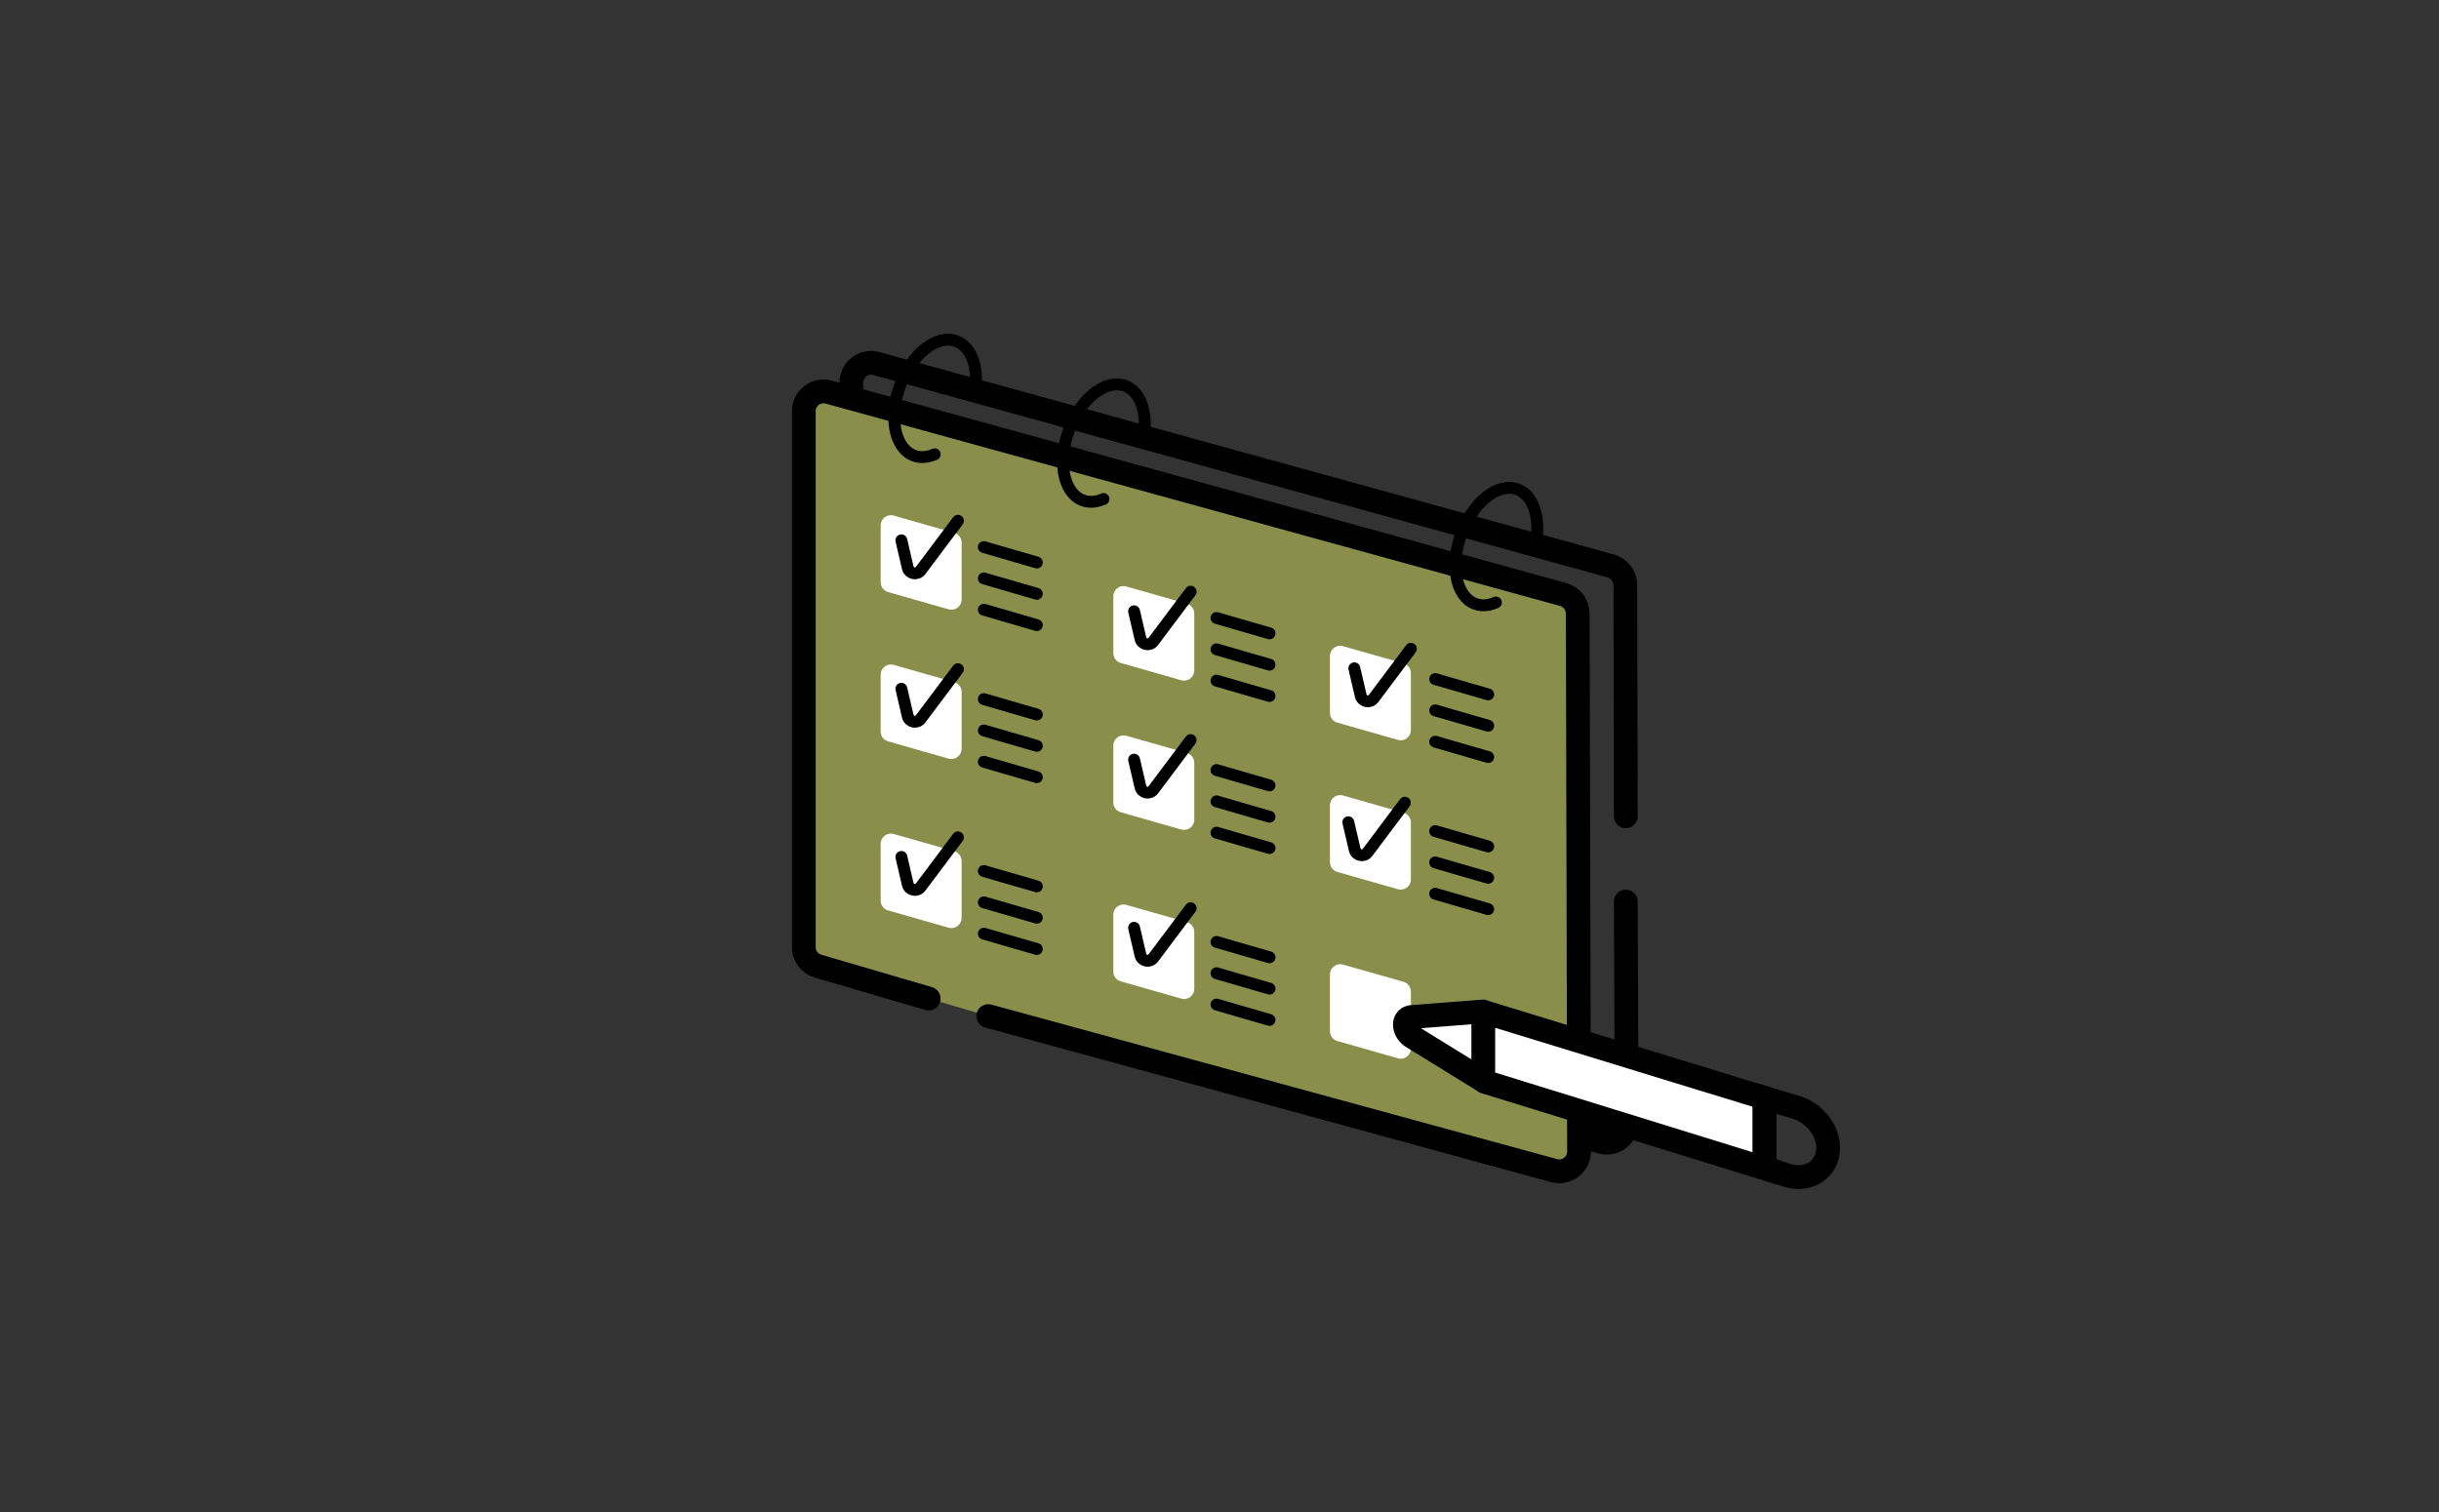 <?xml version="1.0" encoding="utf-8"?>
<!-- Generator: Adobe Illustrator 27.6.1, SVG Export Plug-In . SVG Version: 6.00 Build 0)  -->
<svg version="1.1" xmlns="http://www.w3.org/2000/svg" xmlns:xlink="http://www.w3.org/1999/xlink" x="0px" y="0px"
	 viewBox="0 0 615.88 381.88" style="enable-background:new 0 0 615.88 381.88;" xml:space="preserve">
<rect x="0" y="0" width="615.88" height="381.88" fill="#333333" stroke="none"/>
<style type="text/css">
	.st0{fill:#FFFFFF;stroke:#231F20;stroke-width:0.589;stroke-miterlimit:10;}
	.st1{opacity:0.5;}
	.st2{fill:#FFFFFF;}
	.st3{fill:#898F4B;}
	.st4{fill:#FFFFFF;stroke:#231F20;stroke-width:0.37;stroke-miterlimit:10;}
	.st5{fill:none;stroke:#000000;stroke-width:3;stroke-linecap:round;stroke-miterlimit:10;}
	.st6{fill:#FFFFFF;stroke:#000000;stroke-width:6;stroke-linecap:round;stroke-miterlimit:10;}
	.st7{fill:none;stroke:#000000;stroke-width:6;stroke-linecap:round;stroke-miterlimit:10;}
	.st8{fill:#898F4B;stroke:#000000;stroke-width:6;stroke-linecap:round;stroke-miterlimit:10;}
	.st9{fill:none;stroke:#000000;stroke-width:3.257;stroke-linecap:round;stroke-miterlimit:10;}
	.st10{fill:none;stroke:#000000;stroke-width:2.081;stroke-linecap:round;stroke-miterlimit:10;}
	.st11{fill:#FFFFFF;stroke:#000000;stroke-width:0.694;stroke-miterlimit:10;}
	.st12{opacity:0.7;}
	.st13{opacity:0.48;}
	.st14{fill:#FFFFFF;stroke:#231F20;stroke-miterlimit:10;}
	.st15{fill:#FFFFFF;stroke:#000000;stroke-width:6;stroke-miterlimit:10;}
	.st16{fill:none;stroke:#000000;stroke-width:3;stroke-miterlimit:10;}
	.st17{fill:#FFFFFF;stroke:#231F20;stroke-width:6;stroke-miterlimit:10;}
	.st18{fill:none;stroke:#231F20;stroke-width:1.41;stroke-miterlimit:10;}
	.st19{fill:#7A4E1D;}
	.st20{fill:#C69C6D;}
	.st21{fill:#455413;}
	.st22{fill:#161616;}
	.st23{fill:none;stroke:#000000;stroke-width:0.25;stroke-linecap:round;stroke-miterlimit:10;}
	.st24{fill:#FFFFFF;stroke:#000000;stroke-width:3;stroke-linecap:round;stroke-miterlimit:10;}
	.st25{opacity:0.51;}
	.st26{fill:none;stroke:#000000;stroke-width:3;stroke-linecap:round;stroke-miterlimit:10;stroke-dasharray:5.909,5.909;}
	.st27{fill:none;stroke:#000000;stroke-width:3;stroke-linecap:round;stroke-miterlimit:10;stroke-dasharray:6.068,6.068;}
	.st28{fill:none;stroke:#000000;stroke-width:3;stroke-linecap:round;stroke-miterlimit:10;stroke-dasharray:2,7,0,0,0,0;}
	.st29{fill:none;stroke:#000000;stroke-width:3;stroke-linecap:round;stroke-miterlimit:10;stroke-dasharray:5.907,5.907;}
	.st30{fill:none;stroke:#000000;stroke-width:3;stroke-linecap:round;stroke-miterlimit:10;stroke-dasharray:6.097,6.097;}
	.st31{fill:none;stroke:#000000;stroke-linecap:round;stroke-miterlimit:10;}
	.st32{fill:none;stroke:#000000;stroke-width:3;stroke-linecap:round;stroke-miterlimit:10;stroke-dasharray:2,5,0,0,0,0;}
	.st33{fill:none;stroke:#000000;stroke-width:3;stroke-linecap:round;stroke-miterlimit:10;stroke-dasharray:6,7,0,0,0,0;}
	.st34{fill:none;stroke:#000000;stroke-width:3;stroke-linecap:round;stroke-miterlimit:10;stroke-dasharray:3,7,0,0,0,0;}
	.st35{opacity:0.38;}
	.st36{fill:#FFFFFF;stroke:#000000;stroke-miterlimit:10;}
	.st37{fill:none;stroke:#000000;stroke-width:3.571;stroke-linecap:round;stroke-miterlimit:10;}
	.st38{fill:#898F4B;stroke:#000000;stroke-width:3.571;stroke-linecap:round;stroke-miterlimit:10;}
	.st39{fill:#FFFFFF;stroke:#000000;stroke-width:3.571;stroke-linecap:round;stroke-miterlimit:10;}
	.st40{fill:none;stroke:#000000;stroke-miterlimit:10;}
	.st41{fill:none;stroke:#000000;stroke-width:0.739;stroke-miterlimit:10;}
	.st42{fill:none;stroke:#000000;stroke-width:0.73;stroke-miterlimit:10;}
	.st43{fill:none;stroke:#000000;stroke-width:0.902;stroke-miterlimit:10;}
	.st44{fill:none;stroke:#000000;stroke-width:3;stroke-linecap:round;stroke-miterlimit:10;stroke-dasharray:8.546,8.546;}
	.st45{fill:none;stroke:#000000;stroke-width:3;stroke-linecap:round;stroke-miterlimit:10;stroke-dasharray:6,11,0,3;}
	
		.st46{fill:none;stroke:#000000;stroke-width:3;stroke-linecap:round;stroke-miterlimit:10;stroke-dasharray:2.092,2.092,0,9.414,7.322,2.092;}
	
		.st47{fill:none;stroke:#000000;stroke-width:3;stroke-linecap:round;stroke-miterlimit:10;stroke-dasharray:9.414,7.322,2.092,2.092,0,9.414;}
	.st48{fill:none;stroke:#000000;stroke-width:3;stroke-linecap:round;stroke-miterlimit:10;stroke-dasharray:2,7,0,14,0,0;}
	
		.st49{fill:none;stroke:#000000;stroke-width:3;stroke-linecap:round;stroke-miterlimit:10;stroke-dasharray:1.991,6.968,0,8.959,11.946,1.991;}
	
		.st50{fill:none;stroke:#000000;stroke-width:3;stroke-linecap:round;stroke-miterlimit:10;stroke-dasharray:8.959,11.946,1.991,6.968,0,8.959;}
	
		.st51{fill:none;stroke:#000000;stroke-width:3;stroke-linecap:round;stroke-miterlimit:10;stroke-dasharray:6.308,1.051,1.051,6.308,16.821,6.308;}
	
		.st52{fill:none;stroke:#000000;stroke-width:3;stroke-linecap:round;stroke-miterlimit:10;stroke-dasharray:6.308,16.821,6.308,1.051,1.051,6.308;}
	.st53{fill:none;stroke:#000000;stroke-width:3;stroke-linecap:round;stroke-miterlimit:10;stroke-dasharray:0,2.016;}
	
		.st54{fill:none;stroke:#000000;stroke-width:3;stroke-linecap:round;stroke-miterlimit:10;stroke-dasharray:3.023,10.078,0,2.016;}
	.st55{fill:none;stroke:#000000;stroke-width:3;stroke-linecap:round;stroke-miterlimit:10;stroke-dasharray:6,16,6,1,1;}
	.st56{fill:none;stroke:#000000;stroke-width:3;stroke-linecap:round;stroke-miterlimit:10;stroke-dasharray:9,8,0,9,0;}
	.st57{fill:none;stroke:#000000;stroke-width:3;stroke-linecap:round;stroke-miterlimit:10;stroke-dasharray:9,7,2,2,0;}
	.st58{fill:none;stroke:#000000;stroke-width:3;stroke-linecap:round;stroke-miterlimit:10;stroke-dasharray:3,10,0,2;}
	
		.st59{fill:none;stroke:#000000;stroke-width:3;stroke-linecap:round;stroke-miterlimit:10;stroke-dasharray:2.104,7.364,0,9.468,12.624,2.104;}
	
		.st60{fill:none;stroke:#000000;stroke-width:3;stroke-linecap:round;stroke-miterlimit:10;stroke-dasharray:9.468,12.624,2.104,7.364,0,9.468;}
	.st61{fill:none;stroke:#000000;stroke-width:3;stroke-linecap:round;stroke-miterlimit:10;stroke-dasharray:0,14.312,0,0;}
	
		.st62{fill:none;stroke:#000000;stroke-width:3;stroke-linecap:round;stroke-miterlimit:10;stroke-dasharray:2.045,7.156,0,14.312,0,0;}
	
		.st63{fill:none;stroke:#000000;stroke-width:3;stroke-linecap:round;stroke-miterlimit:10;stroke-dasharray:2.103,2.103,0,9.466,7.362,2.103;}
	
		.st64{fill:none;stroke:#000000;stroke-width:3;stroke-linecap:round;stroke-miterlimit:10;stroke-dasharray:9.466,7.362,2.103,2.103,0,9.466;}
	.st65{fill:none;stroke:#000000;stroke-width:3;stroke-linecap:round;stroke-miterlimit:10;stroke-dasharray:6,13,0,9,1,14;}
	.st66{fill:none;stroke:#000000;stroke-width:3;stroke-linecap:round;stroke-miterlimit:10;stroke-dasharray:0,5,2,0,3,4;}
	.st67{fill:none;stroke:#000000;stroke-width:3;stroke-linecap:round;stroke-miterlimit:10;stroke-dasharray:0,14,8,0,0,6;}
	.st68{fill:none;stroke:#000000;stroke-width:3;stroke-linecap:round;stroke-miterlimit:10;stroke-dasharray:2,3,12,12,0,0;}
	.st69{fill:none;stroke:#000000;stroke-width:2.803;stroke-linecap:round;stroke-miterlimit:10;}
	.st70{fill:none;stroke:#000000;stroke-width:1.002;stroke-miterlimit:10;}
	.st71{fill:none;stroke:#000000;stroke-width:3.211;stroke-linecap:round;stroke-miterlimit:10;}
	.st72{fill:none;stroke:#000000;stroke-width:3.963;stroke-linecap:round;stroke-miterlimit:10;}
	.st73{fill:none;stroke:#000000;stroke-width:10;stroke-linecap:round;stroke-miterlimit:10;}
	.st74{fill:none;stroke:#FFFFFF;stroke-width:6;stroke-linecap:round;stroke-miterlimit:10;}
	.st75{fill:none;stroke:#FFFFFF;stroke-width:3;stroke-linecap:round;stroke-miterlimit:10;}
	.st76{fill:#FFFFFF;stroke:#000000;stroke-width:3;stroke-miterlimit:10;}
</style>
<g id="Layer_2">
</g>
<g id="Layer_1">
	<path class="st7" d="M410.54,227.67l0.2,55.9c0.01,3.34-3.2,5.75-6.41,4.81l-142.77-39"/>
	<path class="st7" d="M246.51,244.97l-27.94-8.19c-2.13-0.62-3.59-2.58-3.59-4.8V96.63c0-3.33,3.19-5.73,6.39-4.8l185.43,51.11
		c2.13,0.62,3.6,2.57,3.61,4.79l0.13,58.41"/>
	<path class="st8" d="M234.5,252.18l-27.94-8.19c-2.13-0.62-3.59-2.58-3.59-4.8V103.85c0-3.33,3.19-5.73,6.39-4.8l185.43,51.11
		c2.13,0.62,3.6,2.57,3.61,4.79l0.33,135.84c0.01,3.34-3.2,5.75-6.41,4.81l-142.77-39"/>
	<g>
		<line class="st5" x1="362.4" y1="171.49" x2="375.79" y2="175.37"/>
		<line class="st5" x1="362.4" y1="179.4" x2="375.79" y2="183.28"/>
		<line class="st5" x1="362.4" y1="187.31" x2="375.79" y2="191.19"/>
	</g>
	<g>
		<line class="st5" x1="362.4" y1="209.89" x2="375.79" y2="213.77"/>
		<line class="st5" x1="362.4" y1="217.8" x2="375.79" y2="221.68"/>
		<line class="st5" x1="362.4" y1="225.71" x2="375.79" y2="229.6"/>
	</g>
	<g>
		<path class="st2" d="M356.27,170.01v14.38c0,1.7-1.63,2.93-3.27,2.47l-15.31-4.37c-1.1-0.31-1.86-1.32-1.86-2.47v-14.37
			c0-1.7,1.63-2.93,3.27-2.47l15.31,4.36C355.51,167.86,356.27,168.87,356.27,170.01z"/>
		<path class="st2" d="M356.27,207.72v14.38c0,1.7-1.63,2.93-3.27,2.47l-15.31-4.37c-1.1-0.31-1.86-1.32-1.86-2.47v-14.37
			c0-1.7,1.63-2.93,3.27-2.47l15.31,4.36C355.51,205.56,356.27,206.57,356.27,207.72z"/>
		<path class="st2" d="M356.27,250.42v14.38c0,1.7-1.63,2.93-3.27,2.47l-15.31-4.37c-1.1-0.31-1.86-1.32-1.86-2.47v-14.37
			c0-1.7,1.63-2.93,3.27-2.47l15.31,4.36C355.51,248.27,356.27,249.28,356.27,250.42z"/>
	</g>
	<path class="st5" d="M377.74,152.16c-5.09,2.24-9.45-0.95-10.13-7.67c-0.72-7.26,3.14-15.98,8.65-19.64
		c5.53-3.68,10.81-0.99,11.77,6.18c0.18,1.34,0.2,2.75,0.07,4.17"/>
	<path class="st5" d="M278.65,126.02c-5.09,2.24-9.45-0.95-10.13-7.67c-0.72-7.26,3.14-15.98,8.65-19.64
		c5.53-3.68,10.81-0.99,11.77,6.18c0.18,1.34,0.2,2.75,0.07,4.17"/>
	<path class="st5" d="M236.02,114.73c-5.09,2.24-9.45-0.95-10.13-7.67c-0.72-7.26,3.14-15.98,8.65-19.64
		c5.53-3.68,10.81-0.99,11.77,6.18c0.18,1.34,0.2,2.75,0.07,4.17"/>
	<g>
		<g>
			<line class="st5" x1="248.43" y1="138.16" x2="261.81" y2="142.05"/>
			<line class="st5" x1="248.43" y1="146.07" x2="261.81" y2="149.96"/>
			<line class="st5" x1="248.43" y1="153.98" x2="261.81" y2="157.87"/>
		</g>
		<g>
			<line class="st5" x1="248.43" y1="176.56" x2="261.81" y2="180.45"/>
			<line class="st5" x1="248.43" y1="184.47" x2="261.81" y2="188.36"/>
			<line class="st5" x1="248.43" y1="192.38" x2="261.81" y2="196.27"/>
		</g>
		<g>
			<line class="st5" x1="248.43" y1="219.97" x2="261.81" y2="223.85"/>
			<line class="st5" x1="248.43" y1="227.88" x2="261.81" y2="231.76"/>
			<line class="st5" x1="248.43" y1="235.79" x2="261.81" y2="239.67"/>
		</g>
		<g>
			<path class="st2" d="M242.82,137.03v14.38c0,1.7-1.63,2.93-3.27,2.47l-15.31-4.37c-1.1-0.31-1.86-1.32-1.86-2.47v-14.37
				c0-1.7,1.63-2.93,3.27-2.47l15.31,4.36C242.06,134.88,242.82,135.89,242.82,137.03z"/>
			<path class="st2" d="M242.82,174.74v14.38c0,1.7-1.63,2.93-3.27,2.47l-15.31-4.37c-1.1-0.31-1.86-1.32-1.86-2.47v-14.37
				c0-1.7,1.63-2.93,3.27-2.47l15.31,4.36C242.06,172.58,242.82,173.59,242.82,174.74z"/>
			<path class="st2" d="M242.82,217.44v14.38c0,1.7-1.63,2.93-3.27,2.47l-15.31-4.37c-1.1-0.31-1.86-1.32-1.86-2.47v-14.37
				c0-1.7,1.63-2.93,3.27-2.47l15.31,4.36C242.06,215.29,242.82,216.3,242.82,217.44z"/>
		</g>
		<path class="st5" d="M227.61,136.46l1.61,6.91c0.35,1.52,2.33,1.94,3.26,0.69l9.41-12.54"/>
		<path class="st5" d="M227.61,173.94l1.61,6.91c0.35,1.52,2.33,1.94,3.26,0.69l9.41-12.54"/>
		<path class="st5" d="M227.61,216.41l1.61,6.91c0.35,1.52,2.33,1.94,3.26,0.69l9.41-12.54"/>
	</g>
	<g>
		<g>
			<line class="st5" x1="307.18" y1="156.07" x2="320.57" y2="159.95"/>
			<line class="st5" x1="307.18" y1="163.98" x2="320.57" y2="167.86"/>
			<line class="st5" x1="307.18" y1="171.89" x2="320.57" y2="175.77"/>
		</g>
		<g>
			<line class="st5" x1="307.18" y1="194.47" x2="320.57" y2="198.35"/>
			<line class="st5" x1="307.18" y1="202.38" x2="320.57" y2="206.26"/>
			<line class="st5" x1="307.18" y1="210.29" x2="320.57" y2="214.17"/>
		</g>
		<g>
			<line class="st5" x1="307.18" y1="237.87" x2="320.57" y2="241.76"/>
			<line class="st5" x1="307.18" y1="245.78" x2="320.57" y2="249.67"/>
			<line class="st5" x1="307.18" y1="253.69" x2="320.57" y2="257.58"/>
		</g>
		<g>
			<path class="st2" d="M301.57,154.94v14.38c0,1.7-1.63,2.93-3.27,2.47l-15.31-4.37c-1.1-0.31-1.86-1.32-1.86-2.47v-14.37
				c0-1.7,1.63-2.93,3.27-2.47l15.31,4.36C300.81,152.78,301.57,153.79,301.57,154.94z"/>
			<path class="st2" d="M301.57,192.64v14.38c0,1.7-1.63,2.93-3.27,2.47l-15.31-4.37c-1.1-0.31-1.86-1.32-1.86-2.47v-14.37
				c0-1.7,1.63-2.93,3.27-2.47l15.31,4.36C300.81,190.49,301.57,191.49,301.57,192.64z"/>
			<path class="st2" d="M301.57,235.35v14.38c0,1.7-1.63,2.93-3.27,2.47l-15.31-4.37c-1.1-0.31-1.86-1.32-1.86-2.47v-14.37
				c0-1.7,1.63-2.93,3.27-2.47l15.31,4.36C300.81,233.19,301.57,234.2,301.57,235.35z"/>
		</g>
		<path class="st5" d="M286.37,154.37l1.61,6.91c0.35,1.52,2.33,1.94,3.26,0.69l9.41-12.54"/>
		<path class="st5" d="M286.37,191.84l1.61,6.91c0.35,1.52,2.33,1.94,3.26,0.69l9.41-12.54"/>
		<path class="st5" d="M286.37,234.31l1.61,6.91c0.35,1.52,2.33,1.94,3.26,0.69l9.41-12.54"/>
	</g>
	<path class="st5" d="M341.99,168.78l1.61,6.91c0.35,1.52,2.33,1.94,3.26,0.69l9.41-12.54"/>
	<path class="st5" d="M340.47,207.65l1.61,6.91c0.35,1.52,2.33,1.94,3.26,0.69l9.41-12.54"/>
	<g>
		<path class="st2" d="M375.12,273.29l-18.85-11.62c-1.99-1.57-2.04-4.34-0.08-4.78l18.36-1.42L375.12,273.29z"/>
		<path class="st6" d="M374.55,272.48v-15.87c0-0.55,0.53-0.94,1.05-0.78l69.98,21.46v17.78l-70.46-21.82
			C374.78,273.15,374.55,272.84,374.55,272.48z"/>
		<path class="st7" d="M461.63,289.88L461.63,289.88c-0.01,5.27-4.76,8.7-10.55,6.89l-5.49-1.88l-0.01-17.6l7.98,2.37
			C458.01,280.99,461.64,285.33,461.63,289.88z"/>
		<path class="st7" d="M375.12,273.26l-18.85-11.62c-1.99-1.57-2.04-4.34-0.08-4.78l18.36-1.42"/>
	</g>
</g>
</svg>
